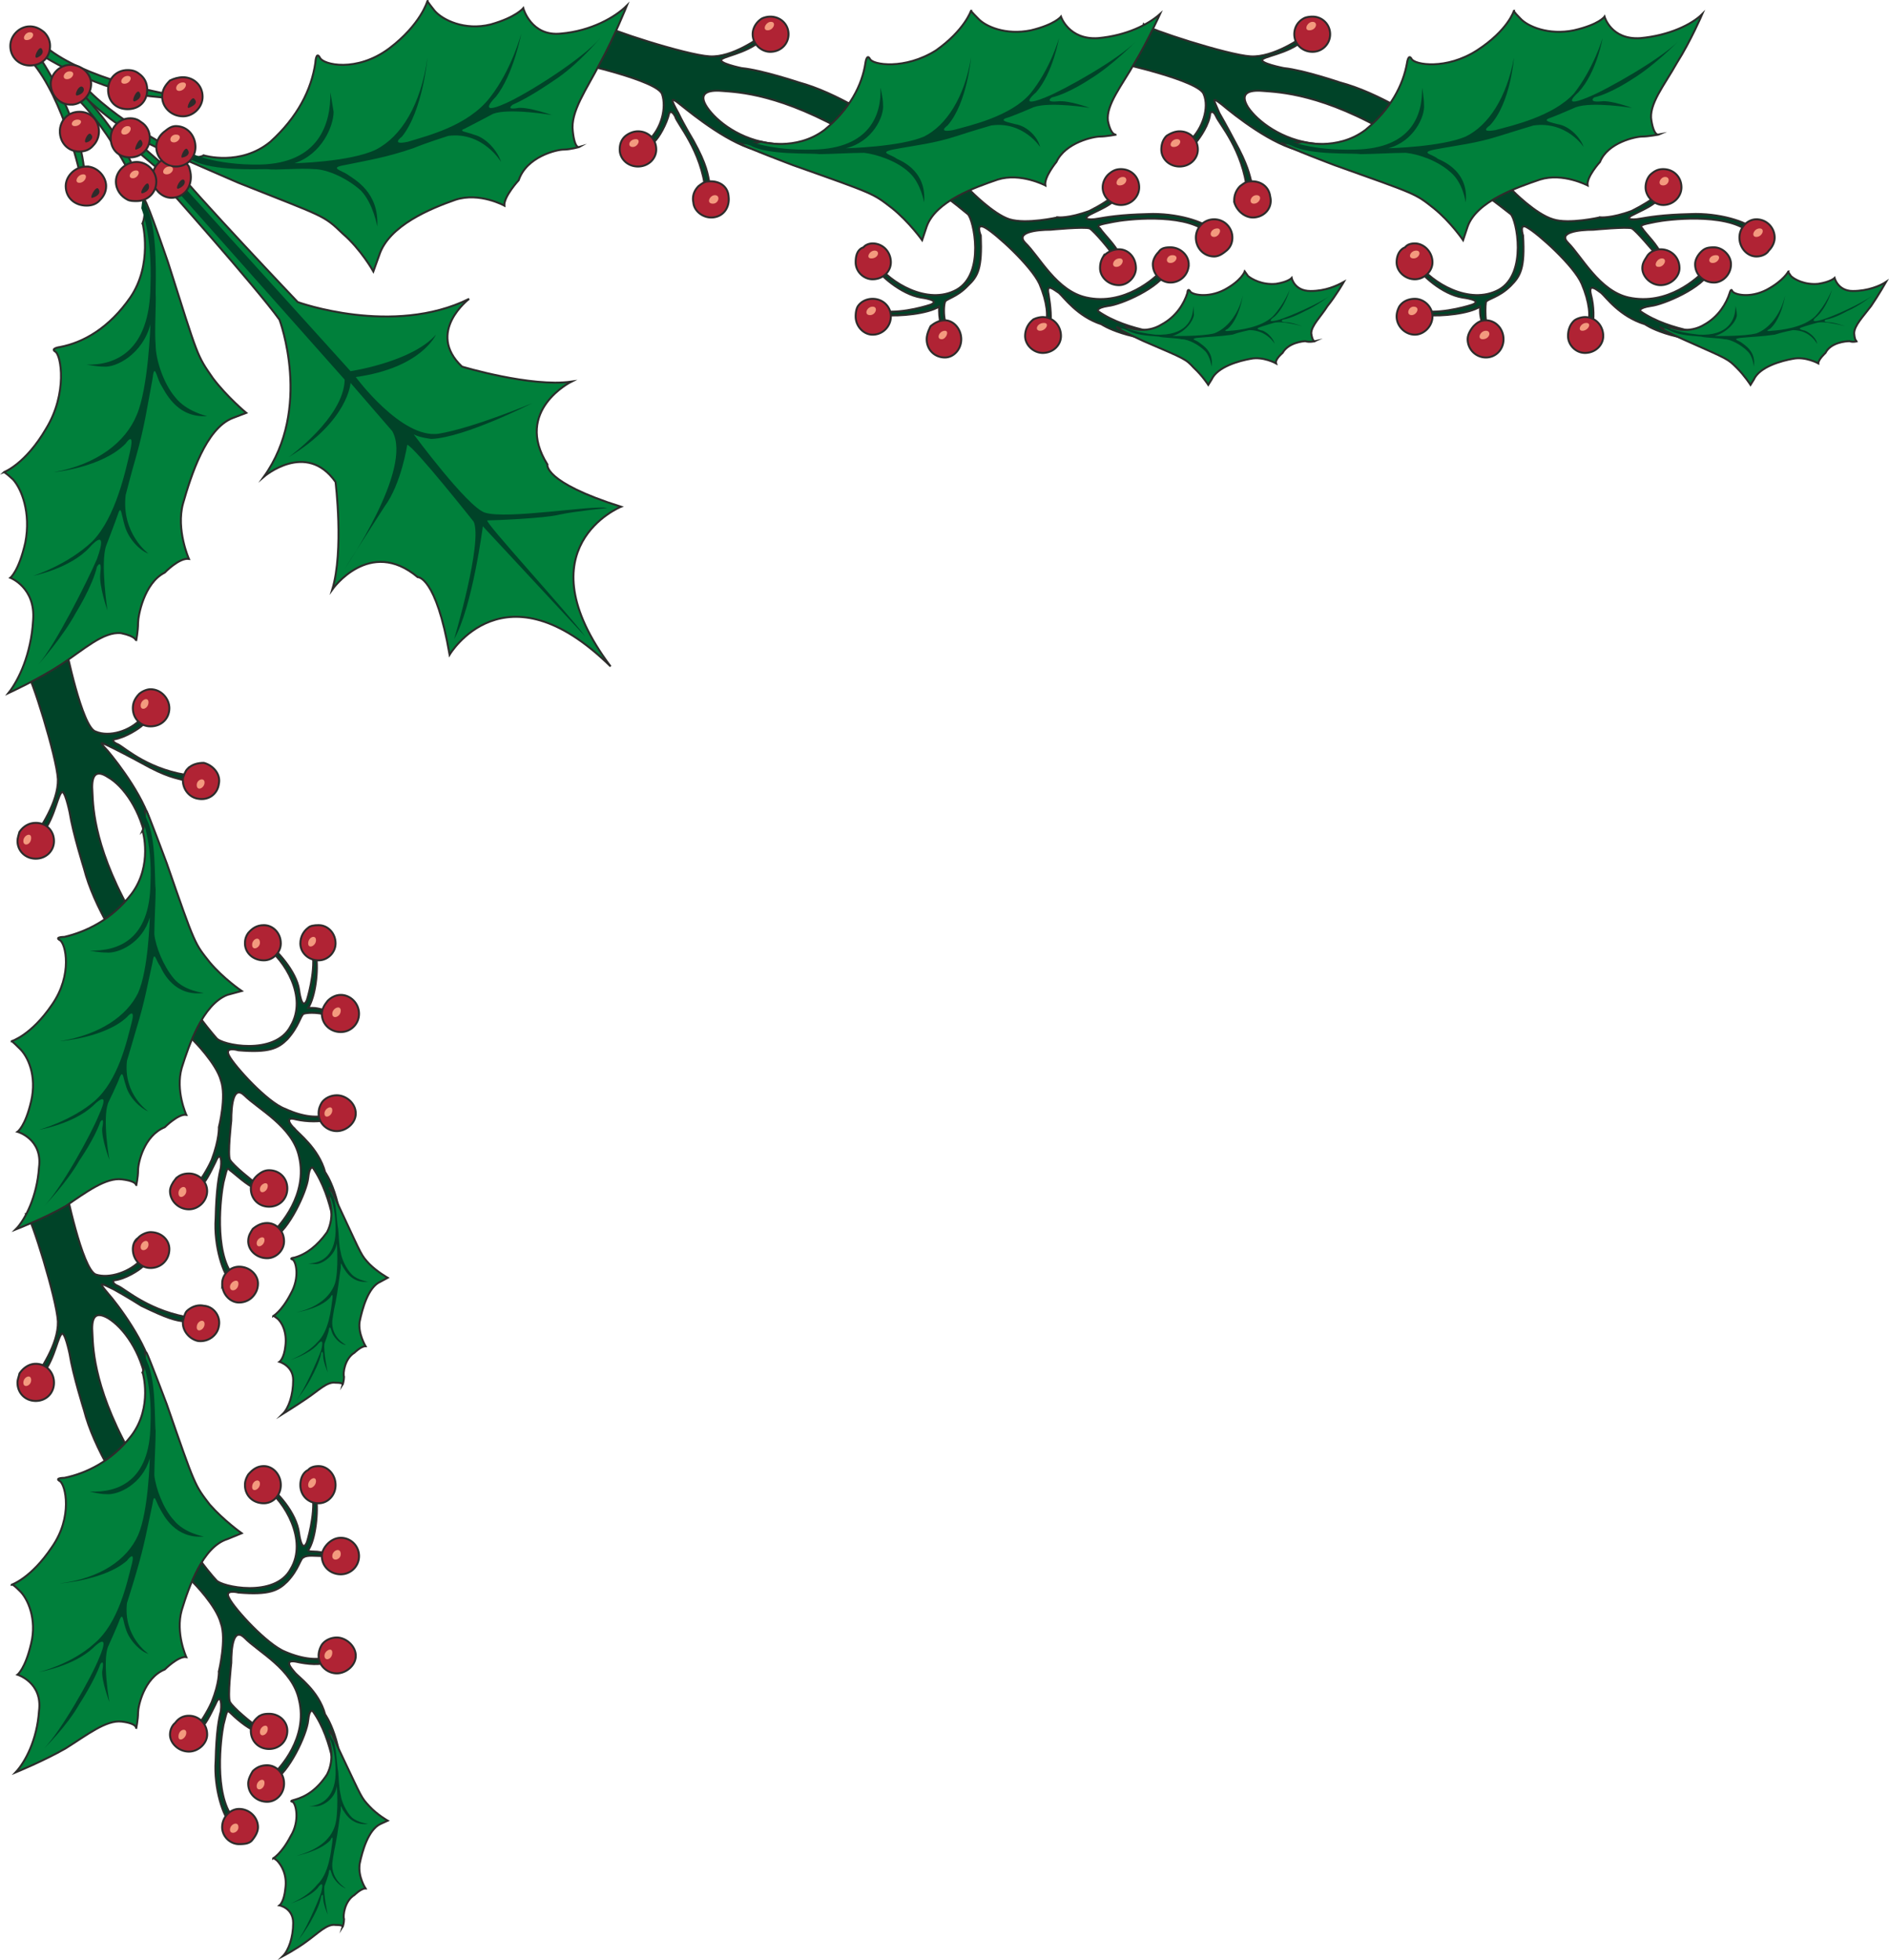 <svg xmlns="http://www.w3.org/2000/svg" width="278.236" height="288.709" viewBox="0 0 208.677 216.532"><path d="M369.998 336.849s-3.456.792-5.184.216c-1.944-.576-4.464-3.168-4.464-3.168s-10.656-9.72-19.08-11.952c0 0-4.032-1.368-6.192-1.584 0 0-2.952-.576-2.304-1.008.648-.432 3.6-.792 5.112-2.736 0 0 .504-.576-.216-.072-.648.504-3.744 2.664-6.264 2.52-2.52-.144-11.376-3.024-11.808-3.528 0 0-.864 3.888-2.736 4.248 0 0 8.856 1.944 9.36 3.456.648 1.512-.144 3.816-1.512 5.112-1.44 1.224.216.504.72.144.36-.432 1.44-1.944 1.512-3.168 0 0 .288-.432.648.36.36.864 2.952 3.672 3.456 8.352 0 0 .648.144.504-.864-.288-1.08-.432-2.088-1.944-4.824 0 0-.864-1.656-1.656-3.024-.576-1.44-1.008-1.944.288-.936 1.368 1.152 5.616 4.536 8.784 5.112 2.88.36 4.896-.432 1.512-.792-3.672-.36-6.408-2.52-7.416-4.032-.936-1.512 0-1.944 1.656-1.8 1.8.144 6.624.288 14.472 4.968 7.92 4.536 12.096 8.064 12.888 8.64.648.576 1.872 6.552-1.296 8.352-3.312 1.8-7.488-.864-8.856-2.808 0 0-.936-1.152-.432 0 .648 1.152 3.024 3.312 5.256 3.672 0 0 2.376.288 1.08.792 0 0-3.024 1.008-5.328.72 0 0-1.512.288.288.432 1.656.144 4.68-.144 5.904-.936v.504c0 .576.216 1.44.432 1.8.144.36.216-.144.216-.792-.072-.576-.072-1.584 0-2.016.144-.36 1.44-.504 2.736-1.8 1.08-1.08 1.584-1.944 1.368-5.544 0 0-.504-1.512.504-.864 1.152.648 5.112 4.176 5.976 6.192.864 2.016 1.008 3.672.648 4.608-.432.72.216.864.504.072.216-.648.216-2.232-.144-3.528-.288-1.296.648-.504 1.152-.144.504.432 2.016 2.592 4.824 3.456 0 0 2.808 2.016 9.144 1.872 0 0 1.008-.36-.144-.504-1.152-.216-6.192-.504-9.504-2.808 0 0-.288-.36 1.152-.576 1.368-.144 5.832-2.016 6.624-3.96 0 0 0-.792-.648 0-.792.864-4.104 3.96-8.424 3.024-3.24-.72-5.184-4.536-6.696-6.048-1.152-1.152 1.152-1.44 2.808-1.44 0 0 3.816-.36 4.248-.144.504.288 2.304 2.448 2.736 2.952.216.504.72.792.432-.144-.216-.864-1.656-2.232-2.016-2.808-.36-.36 0-.432 1.44-.72 1.368-.288 7.632-1.008 10.224 1.008 0 0 1.44.648.648-.144-.648-.864-3.888-1.872-6.984-1.728-3.168.072-4.68.36-5.544.504-1.152.216-1.8 0-.648-.504 1.152-.576 2.16-1.008 2.808-1.8.576-.792.216-.792-.288-.288-.504.432-1.656 1.152-2.808 1.728-2.304.864-3.528.72-3.528.72z" style="fill:#004328;stroke:#2d2c2b;stroke-width:.216;stroke-miterlimit:10.433" transform="translate(-193.25 -312.837)"/><path d="M337.094 328.497s3.816 1.08 6.984-1.296c2.808-2.304 4.176-4.968 4.608-7.416 0 0 .144-1.08.504-.432.36.648 3.816 1.224 7.2-.936 3.456-2.232 4.104-4.392 4.104-4.392s-.144 0 .72.864c.792.864 3.096 1.872 5.904 1.296 2.808-.648 3.384-1.512 3.384-1.512s.72 2.592 3.96 2.376c3.168-.288 5.688-1.512 6.84-2.664 0 0-1.296 3.024-2.808 5.4-1.368 2.448-3.168 4.608-2.808 6.408.288 1.728.792 1.512.792 1.512s-1.152.216-1.8.216c-.72 0-3.816.648-4.68 2.808 0 0-1.512 1.656-1.368 2.592 0 0-2.736-1.44-5.256-.648-2.52.864-6.984 2.376-7.992 5.184l-.504 1.512s-1.368-2.016-3.24-3.528c-2.088-1.656-1.872-1.512-10.944-4.752 0 0-5.328-2.016-5.76-2.376-.504-.216 1.008.144 2.16-.216z" style="fill:#00803b;stroke:#2d2c2b;stroke-width:.216;stroke-linecap:round;stroke-miterlimit:10.433" transform="translate(-193.25 -312.837)"/><path d="m334.718 328.497.864-.144s2.52 1.152 7.416 1.008c6.192-.144 7.416-3.816 7.344-6.84 0 0 .216 1.08.216 1.872.144 1.296-1.152 4.104-3.96 4.824 0 0 5.904-.144 8.568-1.296 2.52-1.224 4.536-4.32 5.328-8.712 0 0-.36 5.04-2.664 7.488 0 0-1.296.864.648.504 1.872-.504 6.336-1.512 8.64-4.032 2.16-2.736 3.168-6.12 3.168-6.12s-.648 3.816-2.664 5.976c0 0-2.16 1.872 1.008.576 2.16-.864 8.064-4.248 10.008-6.192 0 0-2.52 2.592-4.968 4.104 0 0-2.448 1.656-4.32 2.088 0 0-.72.576.792.432 1.08-.144 3.384.72 3.384.72s-4.392-.72-6.192-.072c0 0-2.304 1.008-2.952 1.224-.72.288.144.432.936.648 1.368.216 2.52 1.512 2.88 2.52 0 0-1.872-2.88-5.544-2.376 0 0-2.16.648-3.744 1.152-2.736.864-4.536 1.008-7.2 1.512-1.656.36-.216.504.36 1.008.792.36 3.456 1.512 3.096 4.824 0 0-.288-2.16-1.656-3.312-1.44-1.296-3.528-2.016-4.968-2.16-1.296 0-3.816.144-4.968.144-1.008-.144-5.544.144-7.632-.936z" style="fill:#004328" transform="translate(-193.25 -312.837)"/><path d="M322.118 327.849c.432-.288.936-.504 1.44-.504 1.152 0 2.016.864 2.016 2.016 0 1.008-.864 1.872-2.016 1.872-1.152 0-2.016-.864-2.016-1.872 0-.648.216-1.152.576-1.512zm8.136 5.544c.288-.216.648-.504 1.008-.504 1.152-.144 2.16.504 2.304 1.656.288 1.152-.504 2.16-1.656 2.304-1.008.144-2.016-.648-2.304-1.656a2.175 2.175 0 0 1 .648-1.8zm6.984-18.504c.216-.144.648-.216 1.008-.216 1.08 0 1.944.864 1.944 1.944s-.864 1.944-1.944 1.944c-1.152 0-2.016-.864-2.016-1.944 0-.72.36-1.368 1.008-1.728zm11.232 25.271c.216-.287.576-.431 1.08-.431 1.008 0 1.944.936 1.944 2.088 0 1.008-.936 1.872-1.944 1.872-1.08 0-2.016-.864-2.016-1.872 0-.792.36-1.44.936-1.656zm-.648 6.553c.36-.576 1.008-.864 1.728-.864 1.008 0 1.944.864 1.944 1.944s-.936 2.016-1.944 2.016c-1.08 0-2.016-.936-2.016-2.016 0-.432.144-.792.288-1.08zm8.208 2.16c.36-.36.72-.648 1.368-.648 1.08 0 1.944.936 1.944 2.088 0 1.152-.864 2.016-1.944 2.016a2.012 2.012 0 0 1-2.016-2.016c0-.504.288-1.008.648-1.44zm11.16-.648c.288-.216.792-.36 1.152-.36 1.152 0 2.016.936 2.016 2.088 0 1.008-.864 1.872-2.016 1.872-1.008 0-1.872-.864-1.872-1.872 0-.648.216-1.296.72-1.728zm13.968-7.56c.432-.432.792-.504 1.44-.504.936 0 1.872.864 1.872 1.872 0 1.152-.936 2.016-1.872 2.016-1.152 0-2.088-.864-2.088-2.016 0-.504.288-1.008.648-1.368zm-5.976.504c.288-.504.936-.792 1.512-.792 1.152 0 2.088.864 2.088 2.088 0 .936-.936 1.872-2.088 1.872-1.08 0-2.016-.936-2.016-1.872 0-.576.288-.936.504-1.296zm12.096-4.104c1.152 0 2.016.936 2.016 2.016 0 .576-.288 1.08-.648 1.44-.216.36-.72.648-1.368.648-1.008 0-1.872-.936-1.872-2.088 0-1.08.864-2.016 1.872-2.016zm-11.592-5.04c.432-.36.792-.504 1.296-.504 1.152 0 2.016.864 2.016 2.016 0 1.008-.864 1.944-2.016 1.944-1.008 0-1.944-.936-1.944-1.944 0-.648.288-1.224.648-1.512z" style="fill:#b02334;stroke:#2d2c2b;stroke-width:.216;stroke-miterlimit:10.433" transform="translate(-193.25 -312.837)"/><path d="M377.846 349.017s1.944.792 3.744-.36c1.512-.864 2.376-2.304 2.736-3.456 0 0 .144-.576.288-.216s1.872.864 3.816-.144c1.872-1.008 2.376-2.016 2.376-2.016s-.072 0 .288.504c.36.36 1.512 1.008 3.024.864 1.368-.216 1.8-.648 1.8-.648s.36 1.44 2.016 1.44c1.656 0 3.024-.576 3.672-1.008 0 0-.864 1.512-1.656 2.664-.864 1.152-1.872 2.16-1.872 3.024.072 1.008.36.864.36.864s-.504.144-.864 0c-.432 0-2.088.144-2.664 1.296 0 0-.792.72-.792 1.152 0 0-1.44-.792-2.808-.504-1.224.216-3.672.864-4.32 2.304l-.36.576s-.648-1.008-1.512-1.872c-1.008-1.008-.936-.936-5.472-2.952 0 0-2.808-1.224-2.952-1.512-.216-.144.504.144 1.152 0z" style="fill:#00803b;stroke:#2d2c2b;stroke-width:.216;stroke-linecap:round;stroke-miterlimit:10.433" transform="translate(-193.25 -312.837)"/><path d="M376.622 348.873h.504s1.008.648 3.816.936c3.168.144 4.032-1.584 4.032-3.168 0 0 .144.576.144 1.008 0 .576-.936 1.872-2.448 2.304 0 0 3.168.072 4.608-.288 1.368-.504 2.664-2.016 3.168-4.176 0 0-.36 2.52-1.656 3.672 0 0-.792.36.216.216 1.08-.072 3.456-.36 4.752-1.584 1.224-1.296 1.872-2.952 1.872-2.952s-.504 1.872-1.656 2.952c0 0-1.152.864.576.36 1.224-.36 4.392-1.8 5.544-2.664 0 0-1.44 1.152-2.808 1.728 0 0-1.368.792-2.376.936 0 0-.36.288.36.288.648 0 1.8.432 1.8.432s-2.304-.648-3.168-.36c0 0-1.296.36-1.656.504-.432.144.072.288.432.36.648.288 1.296.936 1.296 1.44 0 0-.72-1.512-2.664-1.512 0 0-1.152.216-2.016.504-1.512.216-2.376.216-3.816.36-.864.144-.288.216.144.504.36.288 1.656 1.008 1.368 2.664 0 0-.072-1.152-.72-1.728-.648-.648-1.8-1.296-2.52-1.296-.648-.144-2.088-.144-2.592-.288-.504-.072-2.304-.072-3.384-.648z" style="fill:#004328" transform="translate(-193.25 -312.837)"/><path d="M338.246 315.249c.648 0 .432.936-.36.936-.648 0-.216-.936.36-.936zm-14.976 12.96c.648 0 .36.864-.36.864-.648 0-.288-.864.36-.864zm8.784 6.191c.72 0 .36.937-.288.937-.648 0-.36-.936.288-.936zm17.64 6.12c.648 0 .36.865-.288.865-.72 0-.36-.864.288-.864zm-.288 6.193c.792 0 .36.936-.216.936-.648 0-.36-.936.216-.936zm7.992 2.664c.648 0 .432.936-.36.936-.648 0-.288-.936.36-.936zm11.088-.864c.648 0 .216.864-.432.864-.576 0-.216-.864.432-.864zm14.328-7.488c.648 0 .288.864-.36.864-.648 0-.432-.864.36-.864zm4.824-2.952c.648 0 .288.936-.36.936-.648 0-.288-.936.36-.936zm-10.44-5.688c.648 0 .432.936-.216.936-.72 0-.36-.936.216-.936zm-.36 9c.648 0 .288.936-.36.936-.648 0-.216-.936.36-.936z" style="fill:#f39a7e" transform="translate(-193.25 -312.837)"/><path d="M310.094 336.849s-3.456.792-5.328.216c-1.8-.576-4.32-3.168-4.32-3.168s-10.728-9.72-18.936-11.952c0 0-4.104-1.368-6.336-1.584 0 0-2.808-.576-2.16-1.008.648-.432 3.384-.792 5.04-2.736 0 0 .576-.576-.216-.072-.792.504-3.672 2.664-6.192 2.52-2.592-.144-11.448-3.024-11.88-3.528 0 0-.864 3.888-2.736 4.248 0 0 8.856 1.944 9.36 3.456.504 1.512-.072 3.816-1.512 5.112-1.368 1.224.216.504.648.144.504-.432 1.368-1.944 1.656-3.168 0 0 .216-.432.648.36.216.864 2.88 3.672 3.384 8.352 0 0 .648.144.432-.864-.216-1.08-.288-2.088-1.8-4.824 0 0-1.008-1.656-1.656-3.024-.792-1.44-1.008-1.944.216-.936 1.44 1.152 5.616 4.536 8.784 5.112 2.808.36 4.824-.432 1.512-.792-3.672-.36-6.336-2.52-7.344-4.032s0-1.944 1.656-1.8c1.8.144 6.48.288 14.472 4.968 7.848 4.536 11.952 8.064 12.672 8.64.648.576 1.944 6.552-1.224 8.352-3.24 1.8-7.416-.864-8.784-2.808 0 0-1.008-1.152-.432 0 .576 1.152 3.096 3.312 5.256 3.672 0 0 2.304.288 1.08.792 0 0-2.952 1.008-5.256.72 0 0-1.512.288.144.432 1.728.144 4.752-.144 6.048-.936v.504c0 .576.144 1.44.288 1.8.072.36.36-.144.36-.792-.144-.576-.144-1.584 0-2.016.072-.36 1.296-.504 2.52-1.8 1.152-1.08 1.584-1.944 1.44-5.544 0 0-.648-1.512.504-.864 1.152.648 5.04 4.176 5.976 6.192.864 2.016 1.008 3.672.648 4.608-.432.72.216.864.504.072.216-.648.072-2.232-.144-3.528-.288-1.296.576-.504 1.152-.144.504.432 2.016 2.592 4.68 3.456 0 0 2.952 2.016 9.288 1.872 0 0 .936-.36-.144-.504-1.152-.216-6.192-.504-9.504-2.808 0 0-.288-.36 1.08-.576 1.44-.144 5.76-2.016 6.624-3.96 0 0 0-.792-.648 0-.72.864-4.176 3.96-8.352 3.024-3.312-.72-5.184-4.536-6.768-6.048-1.08-1.152 1.224-1.44 2.808-1.44 0 0 3.744-.36 4.32-.144.504.288 2.304 2.448 2.592 2.952.36.504.864.792.648-.144-.288-.864-1.728-2.232-2.088-2.808-.504-.36 0-.432 1.44-.72 1.368-.288 7.56-1.008 10.224 1.008 0 0 1.296.648.648-.144-.72-.864-3.888-1.872-7.056-1.728-3.096.072-4.608.36-5.472.504-1.152.216-1.8 0-.792-.504 1.152-.576 2.232-1.008 2.88-1.8.648-.792.216-.792-.36-.288-.36.432-1.512 1.152-2.664 1.728-2.304.864-3.528.72-3.528.72z" style="fill:#004328;stroke:#2d2c2b;stroke-width:.216;stroke-miterlimit:10.433" transform="translate(-193.25 -312.837)"/><path d="M277.334 328.497s3.816 1.08 6.984-1.296c2.808-2.304 4.176-4.968 4.536-7.416 0 0 .144-1.08.504-.432.288.648 3.816 1.224 7.272-.936 3.168-2.232 3.888-4.392 3.888-4.392s-.072 0 .792.864c.792.864 3.024 1.872 5.832 1.296 2.664-.648 3.312-1.512 3.312-1.512s.864 2.592 4.104 2.376c3.168-.288 5.544-1.512 6.84-2.664 0 0-1.368 3.024-2.808 5.4-1.368 2.448-3.168 4.608-2.952 6.408.36 1.728.936 1.512.936 1.512s-1.152.216-1.8.216c-.72 0-3.816.648-4.824 2.808 0 0-1.368 1.656-1.224 2.592 0 0-2.736-1.44-5.256-.648-2.52.864-6.84 2.376-7.848 5.184l-.504 1.512s-1.44-2.016-3.312-3.528c-2.16-1.656-1.8-1.512-10.944-4.752 0 0-5.328-2.016-5.832-2.376-.36-.216 1.152.144 2.304-.216z" style="fill:#00803b;stroke:#2d2c2b;stroke-width:.216;stroke-linecap:round;stroke-miterlimit:10.433" transform="translate(-193.25 -312.837)"/><path d="m274.814 328.497 1.008-.144s2.52 1.152 7.344 1.008c6.12-.144 7.488-3.816 7.344-6.84 0 0 .288 1.08.288 1.872.144 1.296-1.152 4.104-4.104 4.824 0 0 5.976-.144 8.64-1.296 2.448-1.224 4.464-4.32 5.184-8.712 0 0-.432 5.04-2.592 7.488 0 0-1.224.864.648.504 1.872-.504 6.336-1.512 8.496-4.032 2.232-2.736 3.168-6.12 3.168-6.12s-.648 3.816-2.52 5.976c0 0-2.232 1.872 1.008.576 2.16-.864 8.136-4.248 10.008-6.192 0 0-2.52 2.592-4.968 4.104 0 0-2.448 1.656-4.32 2.088 0 0-.864.576.648.432 1.224-.144 3.528.72 3.528.72s-4.392-.72-6.192-.072c0 0-2.304 1.008-3.096 1.224-.648.288.288.432 1.08.648 1.368.216 2.52 1.512 2.736 2.52 0 0-1.872-2.88-5.4-2.376 0 0-2.232.648-3.744 1.152-2.664.864-4.464 1.008-7.128 1.512-1.584.36-.216.504.432 1.008.792.36 3.312 1.512 3.024 4.824 0 0-.36-2.16-1.656-3.312-1.368-1.296-3.672-2.016-4.968-2.16-1.368 0-3.888.144-4.968.144-.936-.144-5.544.144-7.56-.936z" style="fill:#004328" transform="translate(-193.25 -312.837)"/><path d="M262.358 327.849c.36-.288.864-.504 1.368-.504 1.152 0 2.016.864 2.016 2.016 0 1.008-.864 1.872-2.016 1.872-1.152 0-2.016-.864-2.016-1.872 0-.648.216-1.152.648-1.512zm8.064 5.544c.288-.216.648-.504 1.008-.504 1.224-.144 2.232.504 2.304 1.656.144 1.152-.504 2.16-1.656 2.304-1.08.144-2.16-.648-2.232-1.656-.144-.648.072-1.296.576-1.8zm6.984-18.504c.288-.144.648-.216.936-.216 1.152 0 2.016.864 2.016 1.944s-.864 1.944-2.016 1.944c-1.008 0-1.944-.864-1.944-1.944 0-.72.432-1.368 1.008-1.728zm11.232 25.271c.216-.287.648-.431 1.008-.431 1.152 0 2.016.936 2.016 2.088 0 1.008-.864 1.872-2.016 1.872-1.008 0-1.872-.864-1.872-1.872 0-.792.216-1.44.864-1.656zm-.648 6.553c.36-.576 1.008-.864 1.656-.864 1.152 0 2.016.864 2.016 1.944s-.864 2.016-2.016 2.016c-1.008 0-1.872-.936-1.872-2.016 0-.432.072-.792.216-1.08zm8.064 2.16c.432-.36.936-.648 1.584-.648.936 0 1.8.936 1.8 2.088 0 1.152-.864 2.016-1.8 2.016-1.152 0-2.016-.864-2.016-2.016 0-.504.216-1.008.432-1.44zm11.232-.648c.216-.216.792-.36 1.152-.36 1.152 0 2.016.936 2.016 2.088 0 1.008-.864 1.872-2.016 1.872-1.008 0-1.944-.864-1.944-1.872a2.3 2.3 0 0 1 .792-1.728zm13.968-7.56c.288-.432.72-.504 1.296-.504 1.08 0 2.016.864 2.016 1.872a2.012 2.012 0 0 1-2.016 2.016c-1.008 0-1.944-.864-1.944-2.016 0-.504.288-1.008.648-1.368zm-6.12.504a2.3 2.3 0 0 1 1.728-.792c1.008 0 1.872.864 1.872 2.088 0 .936-.864 1.872-1.872 1.872-1.224 0-2.088-.936-2.088-1.872 0-.576.144-.936.36-1.296zm12.24-4.104c1.152 0 2.016.936 2.016 2.016 0 .576-.216 1.08-.648 1.44-.432.36-.864.648-1.368.648-1.152 0-2.016-.936-2.016-2.088 0-1.08.864-2.016 2.016-2.016zm-11.592-5.04c.432-.36.792-.504 1.296-.504 1.152 0 2.016.864 2.016 2.016 0 1.008-.864 1.944-2.016 1.944-1.152 0-2.016-.936-2.016-1.944 0-.648.36-1.224.72-1.512z" style="fill:#b02334;stroke:#2d2c2b;stroke-width:.216;stroke-miterlimit:10.433" transform="translate(-193.25 -312.837)"/><path d="M317.87 349.017s1.944.792 3.744-.36c1.584-.864 2.448-2.304 2.808-3.456 0 0 0-.576.288-.216.072.36 1.872.864 3.816-.144 1.872-1.008 2.232-2.016 2.232-2.016l.36.504c.432.36 1.584 1.008 3.096.864 1.368-.216 1.728-.648 1.728-.648s.288 1.44 2.088 1.44c1.656 0 2.88-.576 3.672-1.008 0 0-.864 1.512-1.8 2.664-.72 1.152-1.8 2.16-1.8 3.024.144 1.008.432.864.432.864s-.648.144-1.08 0c-.216 0-1.872.144-2.52 1.296 0 0-.864.72-.72 1.152 0 0-1.44-.792-2.808-.504-1.224.216-3.672.864-4.32 2.304l-.36.576s-.648-1.008-1.584-1.872c-.936-1.008-.864-.936-5.544-2.952 0 0-2.664-1.224-2.952-1.512-.072-.144.648.144 1.224 0z" style="fill:#00803b;stroke:#2d2c2b;stroke-width:.216;stroke-linecap:round;stroke-miterlimit:10.433" transform="translate(-193.25 -312.837)"/><path d="M316.646 348.873h.576s1.008.648 3.672.936c3.312.144 4.176-1.584 4.176-3.168 0 0 .072.576.072 1.008-.072.576-.864 1.872-2.376 2.304 0 0 3.168.072 4.608-.288 1.368-.504 2.664-2.016 3.168-4.176 0 0-.36 2.52-1.656 3.672 0 0-.792.36.288.216 1.008-.072 3.384-.36 4.68-1.584 1.224-1.296 1.872-2.952 1.872-2.952s-.504 1.872-1.656 2.952c0 0-1.296.864.504.36 1.152-.36 4.464-1.8 5.616-2.664 0 0-1.512 1.152-2.808 1.728 0 0-1.44.792-2.448.936 0 0-.36.288.432.288.576 0 1.728.432 1.728.432s-2.232-.648-3.168-.36c0 0-1.224.36-1.584.504-.432.144.072.288.432.36.648.288 1.152.936 1.296 1.44 0 0-.864-1.512-2.808-1.512 0 0-1.08.216-1.872.504-1.512.216-2.448.216-3.96.36-.72.144-.072.216.288.504.36.288 1.656 1.008 1.368 2.664 0 0-.144-1.152-.72-1.728-.648-.648-1.8-1.296-2.592-1.296-.576-.144-2.016-.144-2.52-.288-.504-.072-2.304-.072-3.384-.648z" style="fill:#004328" transform="translate(-193.25 -312.837)"/><path d="M278.414 315.249c.648 0 .288.936-.36.936-.648 0-.216-.936.36-.936zm-14.904 12.96c.576 0 .216.864-.36.864-.648 0-.432-.864.36-.864zm8.712 6.191c.648 0 .432.937-.216.937-.792 0-.36-.936.216-.936zm17.64 6.12c.648 0 .432.865-.36.865-.648 0-.216-.864.36-.864zm-.216 6.193c.648 0 .36.936-.288.936-.72 0-.36-.936.288-.936zm7.992 2.664c.504 0 .144.936-.36.936-.648 0-.288-.936.36-.936zm10.944-.864c.648 0 .216.864-.432.864s-.36-.864.432-.864zm14.184-7.488c.792 0 .432.864-.216.864s-.432-.864.216-.864zm4.968-2.952c.576 0 .216.936-.36.936-.648 0-.432-.936.36-.936zm-10.44-5.688c.648 0 .432.936-.36.936-.648 0-.288-.936.36-.936zm-.36 9c.648 0 .288.936-.36.936-.648 0-.36-.936.36-.936z" style="fill:#f39a7e" transform="translate(-193.25 -312.837)"/><path d="M217.43 497.48s.864-3.6.216-5.327c-.504-1.944-3.024-4.464-3.024-4.464s-9.936-10.656-12.096-19.08c0 0-1.224-3.888-1.584-6.192 0 0-.576-2.808-.936-2.16-.504.648-.864 3.456-2.664 5.04 0 0-.648.36-.216-.216.432-.792 2.592-3.672 2.52-6.264-.144-2.52-2.952-11.52-3.456-11.88 0 0 3.816-.792 4.32-2.808 0 0 1.8 8.856 3.312 9.504 1.512.504 3.816-.288 5.04-1.656 1.296-1.368.648.432.144.792-.36.36-1.872 1.368-3.168 1.512 0 0-.36.288.504.648.792.36 3.528 2.88 8.28 3.528 0 0 .144.504-.936.36-1.008-.072-2.016-.36-4.824-1.728 0 0-1.584-1.008-3.024-1.8-1.368-.648-1.872-1.008-.72.36 1.152 1.296 4.392 5.616 4.968 8.784.432 2.808-.288 4.824-.648 1.368-.576-3.672-2.592-6.336-4.248-7.344-1.512-.864-1.872 0-1.728 1.8.072 1.656.216 6.48 4.896 14.328 4.608 7.848 8.136 12.168 8.784 12.816.504.72 6.48 2.016 8.208-1.224 1.944-3.168-.72-7.56-2.736-8.928 0 0-1.008-.864.144-.36 1.008.648 3.24 3.024 3.528 5.328 0 0 .288 2.304.864 1.008 0 0 .936-2.952.648-5.184 0 0 .288-1.584.36.072.288 1.728-.072 4.896-.864 5.976 0 0 0 .144.504.144.648 0 1.368.144 1.8.288.36.072-.144.36-.792.216-.648 0-1.656-.144-2.016.144-.36.072-.504 1.296-1.8 2.664-1.008 1.008-2.016 1.512-5.4 1.224 0 0-1.656-.432-1.008.648.576 1.152 4.176 5.112 6.192 5.904 2.016.864 3.672.936 4.608.576.72-.216.864.288.072.504-.648.432-2.304.288-3.528 0-1.296-.216-.576.648-.144 1.152.36.504 2.664 2.016 3.384 4.68 0 0 2.088 2.808 1.944 9.144 0 0-.216 1.008-.504-.072-.144-1.152-.504-6.264-2.808-9.432 0 0-.36-.36-.504 1.008-.144 1.584-2.16 5.832-3.888 6.696 0 0-.936 0 0-.72.72-.648 3.888-4.032 2.88-8.208-.72-3.456-4.536-5.328-6.048-6.912-1.224-1.152-1.44 1.152-1.44 2.808 0 0-.432 3.816-.144 4.32.36.648 2.448 2.376 2.952 2.664.576.288.792.936-.144.504-.864-.216-2.304-1.512-2.808-2.016-.36-.36-.36 0-.72 1.368-.288 1.44-1.08 7.632 1.08 10.296 0 0 .648 1.44-.216.648-.864-.648-1.944-3.96-1.728-6.984.072-3.168.36-4.68.576-5.472.144-1.224-.144-1.872-.576-.792-.576 1.152-1.08 2.304-1.872 2.952-.576.648-.576.144-.216-.36s1.152-1.656 1.656-2.808c.864-2.16.792-3.384.792-3.384z" style="fill:#004328;stroke:#2d2c2b;stroke-width:.216;stroke-miterlimit:10.433" transform="translate(-193.25 -312.837)"/><path d="M209.006 464.433s1.152 3.816-1.224 6.984c-2.16 2.808-4.968 4.176-7.416 4.68 0 0-1.152 0-.504.36.648.432 1.44 3.96-.864 7.272-2.304 3.456-4.464 4.176-4.464 4.176s0-.216.864.648c.936.864 1.944 3.168 1.296 5.832-.648 2.808-1.512 3.456-1.512 3.456s2.808.864 2.376 4.032c-.216 3.168-1.512 5.616-2.592 6.768 0 0 3.168-1.296 5.544-2.664 2.304-1.44 4.464-3.168 6.192-2.952 1.8.216 1.584.792 1.584.792s.216-1.008.216-1.8c0-.648.648-3.816 2.952-4.752 0 0 1.512-1.512 2.376-1.368 0 0-1.224-2.664-.504-5.184.792-2.592 2.304-6.984 5.04-7.848l1.584-.648s-2.016-1.44-3.528-3.168c-1.656-2.16-1.584-1.944-4.752-11.088 0 0-2.016-5.328-2.232-5.688-.432-.36.072 1.008-.432 2.16z" style="fill:#00803b;stroke:#2d2c2b;stroke-width:.216;stroke-linecap:round;stroke-miterlimit:10.433" transform="translate(-193.25 -312.837)"/><path d="m209.006 461.985-.144.936s1.224 2.52 1.008 7.344c-.072 6.192-3.6 7.488-6.696 7.344 0 0 1.008.288 1.8.288 1.368.144 4.032-1.152 4.824-3.96 0 0-.144 5.904-1.296 8.496-1.224 2.736-4.176 4.752-8.64 5.328 0 0 4.968-.36 7.416-2.52 0 0 1.008-1.368.504.504-.504 1.944-1.44 6.408-4.104 8.64-2.52 2.304-6.12 3.168-6.12 3.168s3.816-.648 5.976-2.664c0 0 2.088-2.16.648 1.152-.864 2.16-4.176 7.992-6.048 9.936 0 0 2.52-2.448 3.888-4.896 0 0 1.656-2.52 2.304-4.392 0 0 .504-.792.216.792-.072 1.08.792 3.384.792 3.384s-.792-4.464-.144-6.12c0 0 1.08-2.376 1.296-3.024.36-.792.36.216.648 1.008.36 1.296 1.656 2.592 2.52 2.808 0 0-2.808-1.872-2.376-5.616 0 0 .648-2.016 1.08-3.528.864-2.952 1.152-4.68 1.728-7.344.216-1.512.36-.288.864.504.36.648 1.656 3.312 4.824 3.024 0 0-2.16-.36-3.312-1.8-1.152-1.224-2.016-3.528-2.16-4.968 0-1.224.144-3.744.144-4.896-.144-1.008.072-5.472-.936-7.632z" style="fill:#004328" transform="translate(-193.25 -312.837)"/><path d="M208.502 449.6c-.36.217-.576.72-.576 1.225 0 1.152.864 2.088 1.944 2.088 1.224 0 2.088-.936 2.088-2.088 0-1.008-.864-1.872-2.088-1.872-.432 0-1.08.288-1.368.648zm5.472 7.993c-.288.216-.36.648-.504 1.152-.144 1.008.648 2.016 1.656 2.232 1.152.144 2.16-.648 2.304-1.656.216-1.08-.576-2.16-1.656-2.232-.648-.144-1.296.072-1.8.504zm-18.576 6.984c-.072.36-.216.648-.216 1.008 0 1.152.864 2.016 2.016 2.016 1.152 0 2.016-.864 2.016-2.016 0-1.152-.864-2.088-2.016-2.088-.72 0-1.368.432-1.8 1.08zm25.272 11.16c-.216.36-.36.72-.36 1.152 0 1.152.864 2.016 2.088 2.016 1.008 0 1.872-.864 1.872-2.016 0-1.152-.864-2.088-1.872-2.088-.792 0-1.296.432-1.728.936zm6.624-.504c-.504.216-.864.864-.864 1.656 0 1.152.864 2.016 2.016 2.016 1.008 0 1.872-.864 1.872-2.016 0-1.152-.864-2.088-1.872-2.088-.504 0-.936.144-1.152.432zm2.16 8.136c-.36.36-.648.864-.648 1.368 0 1.152.936 2.016 2.088 2.016 1.08 0 2.016-.864 2.016-2.016a2.012 2.012 0 0 0-2.016-2.016c-.576 0-1.08.288-1.44.648zm-.648 11.16c-.216.36-.36.792-.36 1.224 0 1.08.936 1.944 2.016 1.944 1.008 0 2.088-.864 2.088-1.944s-1.08-2.016-2.088-2.016c-.648 0-1.296.288-1.656.792zm-7.632 13.968c-.216.36-.504.864-.504 1.368 0 1.152.936 2.016 2.088 2.016 1.008 0 1.872-.864 1.872-2.016 0-1.152-.864-2.016-1.872-2.016-.648 0-1.152.216-1.584.648zm.576-5.977c-.432.36-.792.865-.792 1.513 0 1.152.864 2.016 2.016 2.016 1.152 0 2.016-.864 2.016-2.016 0-1.008-.864-1.872-2.016-1.872-.504 0-.864.072-1.224.36zm-3.96 12.169c0 1.008.864 1.872 1.872 1.872.648 0 1.152-.072 1.44-.432.36-.432.648-.936.648-1.44 0-1.08-.936-2.016-2.088-2.016-1.008 0-1.872.936-1.872 2.016zm-5.184-11.52c-.288.216-.576.72-.576 1.296 0 .936.936 1.872 2.088 1.872 1.08 0 2.016-.936 2.016-1.872 0-1.224-.936-2.088-2.016-2.088-.648 0-1.152.288-1.512.792z" style="fill:#b02334;stroke:#2d2c2b;stroke-width:.216;stroke-miterlimit:10.433" transform="translate(-193.25 -312.837)"/><path d="M229.598 505.185s.72 1.872-.216 3.672c-1.08 1.656-2.304 2.448-3.6 2.808 0 0-.648.144-.216.216.36.144.864 2.088-.216 3.816-1.008 1.944-1.944 2.448-1.944 2.448s0-.144.432.216c.504.504 1.152 1.584.936 3.096-.144 1.512-.648 1.872-.648 1.872s1.512.288 1.512 1.944c0 1.584-.504 3.024-1.152 3.672 0 0 1.512-.792 2.664-1.656 1.296-.936 2.232-1.944 3.168-1.8.936 0 .792.216.792.216s.144-.432.144-.864c-.144-.36.072-2.016 1.152-2.664 0 0 .72-.72 1.224-.72 0 0-.864-1.296-.648-2.736.288-1.368.936-3.744 2.304-4.392l.792-.36s-1.152-.648-2.016-1.584c-.936-1.008-.792-.864-2.952-5.4 0 0-1.296-2.736-1.368-2.952-.288-.216.072.504-.144 1.152z" style="fill:#00803b;stroke:#2d2c2b;stroke-width:.216;stroke-linecap:round;stroke-miterlimit:10.433" transform="translate(-193.25 -312.837)"/><path d="M229.454 504.033v.432s.792 1.08.864 3.744c.144 3.168-1.512 4.104-3.024 4.176h.864c.648 0 2.088-.72 2.304-2.232 0 0 .216 3.024-.216 4.392-.504 1.584-1.944 2.664-4.248 3.312 0 0 2.592-.504 3.744-1.728 0 0 .36-.792.216.216s-.36 3.456-1.656 4.68c-1.152 1.44-2.952 2.088-2.952 2.088s1.944-.576 2.952-1.656c0 0 .864-1.296.432.432-.432 1.224-1.8 4.392-2.736 5.544 0 0 1.152-1.44 1.8-2.736 0 0 .792-1.368.936-2.376 0 0 .216-.504.216.216 0 .648.504 1.8.504 1.8s-.504-2.232-.36-3.168c0 0 .504-1.224.504-1.656.144-.36.216.144.36.504.288.648 1.008 1.296 1.512 1.44 0 0-1.656-.936-1.512-2.808 0 0 .144-1.152.36-2.088.288-1.44.36-2.376.576-3.744 0-.936.072-.144.36.144.216.36 1.008 1.584 2.664 1.368 0 0-1.152-.144-1.8-.72-.648-.648-1.152-1.8-1.224-2.448-.216-.792-.216-2.016-.288-2.664-.144-.504-.144-2.304-.504-3.312z" style="fill:#004328" transform="translate(-193.25 -312.837)"/><path d="M195.83 465.585c0 .648.864.36.864-.288 0-.72-.864-.36-.864.288zm12.96-14.976c0 .576.864.36.864-.288 0-.72-.864-.36-.864.288zm6.192 8.856c0 .648.864.288.864-.36 0-.648-.864-.36-.864.36zm6.12 17.64c0 .648.864.288.864-.36 0-.648-.864-.36-.864.36zm6.192-.216c0 .648.864.216.864-.432s-.864-.216-.864.432zm2.664 7.848c0 .648.936.432.936-.216 0-.792-.936-.432-.936.216zm-.864 11.016c0 .648.864.432.864-.36 0-.648-.864-.216-.864.36zm-7.488 14.4c0 .648.864.36.864-.36 0-.648-.864-.288-.864.36zm-2.952 4.824c0 .576.936.36.936-.288 0-.72-.936-.36-.936.288zm-5.688-10.297c0 .649.864.217.864-.431 0-.576-.864-.36-.864.432zm9-.503c0 .648.864.36.864-.36 0-.648-.864-.288-.864.36z" style="fill:#f39a7e" transform="translate(-193.25 -312.837)"/><path d="M217.43 437.36s.864-3.383.216-5.183c-.504-1.872-3.024-4.392-3.024-4.392s-9.936-10.584-12.096-19.008c0 0-1.224-3.888-1.584-6.192 0 0-.576-2.808-.936-2.16-.504.648-.864 3.456-2.664 5.112 0 0-.648.36-.216-.432.432-.576 2.592-3.672 2.52-6.192-.144-2.52-2.952-11.448-3.456-11.808 0 0 3.816-.864 4.32-2.808 0 0 1.8 8.928 3.312 9.36 1.512.648 3.816-.072 5.04-1.44 1.296-1.44.648.216.144.72-.36.36-1.872 1.368-3.168 1.584 0 0-.36.216.504.576.792.432 3.528 2.952 8.28 3.456 0 0 .144.648-.936.504-1.008-.288-2.016-.36-4.824-1.944 0 0-1.584-.864-3.024-1.584-1.368-.648-1.872-1.008-.72.216 1.152 1.368 4.392 5.544 4.968 8.784.432 2.88-.288 4.896-.648 1.512-.576-3.672-2.592-6.408-4.248-7.344-1.512-1.008-1.872 0-1.728 1.728.072 1.656.216 6.48 4.896 14.328 4.608 7.776 8.136 12.024 8.784 12.744.504.792 6.48 2.016 8.208-1.296 1.944-3.24-.72-7.344-2.736-8.784 0 0-1.008-.864.144-.36 1.008.648 3.24 3.096 3.528 5.112 0 0 .288 2.448.864 1.152 0 0 .936-2.952.648-5.112 0 0 .288-1.656.36.144.288 1.656-.072 4.608-.864 5.832h.504c.648 0 1.368.288 1.8.432.36.072-.144.216-.792.216-.648-.144-1.656-.144-2.016 0-.36.216-.504 1.368-1.8 2.808-1.008 1.008-2.016 1.512-5.4 1.224 0 0-1.656-.504-1.008.648.576 1.08 4.176 5.112 6.192 5.832 2.016.936 3.672 1.008 4.608.648.72-.36.864.288.072.504-.648.288-2.304.288-3.528 0-1.296-.36-.576.648-.144 1.008.36.504 2.664 2.16 3.384 4.824 0 0 2.088 2.808 1.944 9.144 0 0-.216 1.008-.504-.072-.144-1.224-.504-6.264-2.808-9.576 0 0-.36-.216-.504 1.152-.144 1.44-2.16 5.832-3.888 6.624 0 0-.936 0 0-.648.72-.72 3.888-4.104 2.88-8.352-.72-3.312-4.536-5.256-6.048-6.768-1.224-1.152-1.44 1.152-1.44 2.808 0 0-.432 3.816-.144 4.32.36.648 2.448 2.304 2.952 2.664.576.216.792.792-.144.504-.864-.288-2.304-1.656-2.808-2.016-.36-.432-.36 0-.72 1.368-.288 1.368-1.08 7.632 1.08 10.296 0 0 .648 1.44-.216.648-.864-.648-1.944-3.96-1.728-6.984.072-3.24.36-4.752.576-5.616.144-1.152-.144-1.728-.576-.648-.576 1.152-1.08 2.304-1.872 2.952-.576.648-.576.072-.216-.36.36-.504 1.152-1.656 1.656-2.808.864-2.304.792-3.6.792-3.6z" style="fill:#004328;stroke:#2d2c2b;stroke-width:.216;stroke-miterlimit:10.433" transform="translate(-193.25 -312.837)"/><path d="M209.006 404.6s1.152 3.817-1.224 6.985c-2.16 2.808-4.968 4.176-7.416 4.752 0 0-1.152 0-.504.36.648.36 1.44 3.816-.864 7.128-2.304 3.384-4.464 4.032-4.464 4.032s0-.072.864.792c.936.864 1.944 3.024 1.296 5.832-.648 2.808-1.512 3.384-1.512 3.384s2.808.792 2.376 3.96c-.216 3.168-1.512 5.76-2.592 6.84 0 0 3.168-1.224 5.544-2.592 2.304-1.584 4.464-3.168 6.192-2.952 1.8.216 1.584.72 1.584.72s.216-.936.216-1.728c0-.792.648-3.816 2.952-4.752 0 0 1.512-1.512 2.376-1.368 0 0-1.224-2.664-.504-5.184.792-2.52 2.304-6.984 5.04-8.064l1.584-.432s-2.016-1.368-3.528-3.168c-1.656-2.088-1.584-1.8-4.752-10.944 0 0-2.016-5.4-2.232-5.76-.432-.504.072 1.008-.432 2.16z" style="fill:#00803b;stroke:#2d2c2b;stroke-width:.216;stroke-linecap:round;stroke-miterlimit:10.433" transform="translate(-193.25 -312.837)"/><path d="m209.006 402.225-.144.864s1.224 2.52 1.008 7.344c-.072 6.264-3.6 7.488-6.696 7.416 0 0 1.008.216 1.8.216 1.368.144 4.032-1.08 4.824-3.888 0 0-.144 5.832-1.296 8.352-1.224 2.52-4.176 4.608-8.64 5.328 0 0 4.968-.36 7.416-2.664 0 0 1.008-1.224.504.648-.504 1.944-1.44 6.336-4.104 8.64-2.52 2.16-6.12 3.168-6.12 3.168s3.816-.648 5.976-2.664c0 0 2.088-2.16.648 1.008-.864 2.16-4.176 8.136-6.048 10.08 0 0 2.52-2.592 3.888-5.04 0 0 1.656-2.376 2.304-4.248 0 0 .504-.792.216.72-.072 1.152.792 3.456.792 3.456s-.792-4.464-.144-6.264c0 0 1.08-2.232 1.296-2.88.36-.792.36.072.648.864.36 1.44 1.656 2.592 2.52 2.952 0 0-2.808-1.872-2.376-5.616 0 0 .648-2.16 1.08-3.672.864-2.808 1.152-4.536 1.728-7.128.216-1.512.36-.288.864.36.36.792 1.656 3.384 4.824 2.952 0 0-2.16-.216-3.312-1.584-1.152-1.368-2.016-3.528-2.16-4.896 0-1.296.144-3.816.144-4.968-.144-1.008.072-5.544-.936-7.632z" style="fill:#004328" transform="translate(-193.25 -312.837)"/><path d="M208.502 389.625c-.36.432-.576.864-.576 1.44 0 1.152.864 2.016 1.944 2.016 1.224 0 2.088-.864 2.088-2.016 0-1.008-.864-2.088-2.088-2.088-.432 0-1.08.288-1.368.648zm5.472 8.135c-.288.289-.36.649-.504 1.009-.144 1.152.648 2.16 1.656 2.304 1.152.216 2.16-.504 2.304-1.656.216-1.008-.576-2.016-1.656-2.304-.648 0-1.296.144-1.8.648zm-18.576 6.985c-.072.288-.216.648-.216 1.008 0 1.08.864 1.944 2.016 1.944 1.152 0 2.016-.864 2.016-1.944 0-1.152-.864-2.016-2.016-2.016-.72 0-1.368.36-1.8 1.008zm25.272 11.16c-.216.288-.36.648-.36 1.152 0 1.008.864 1.872 2.088 1.872 1.008 0 1.872-.864 1.872-1.872 0-1.152-.864-2.016-1.872-2.016-.792 0-1.296.36-1.728.864zm6.624-.576c-.504.36-.864 1.008-.864 1.728 0 1.008.864 1.872 2.016 1.872 1.008 0 1.872-.864 1.872-1.872 0-1.152-.864-2.016-1.872-2.016-.504 0-.936.072-1.152.288zm2.16 8.064c-.36.432-.648.936-.648 1.44 0 1.152.936 2.016 2.088 2.016 1.08 0 2.016-.864 2.016-2.016 0-1.152-.936-2.088-2.016-2.088-.576 0-1.08.288-1.44.648zm-.648 11.232c-.216.36-.36.72-.36 1.224 0 1.08.936 1.944 2.016 1.944 1.008 0 2.088-.864 2.088-1.944 0-1.152-1.08-2.016-2.088-2.016-.648 0-1.296.288-1.656.792zm-7.632 13.968c-.216.36-.504.72-.504 1.368 0 1.008.936 1.872 2.088 1.872 1.008 0 1.872-.864 1.872-1.872 0-1.152-.864-2.016-1.872-2.016-.648 0-1.152.288-1.584.648zm.576-5.976c-.432.36-.792.864-.792 1.512 0 1.152.864 2.016 2.016 2.016 1.152 0 2.016-.864 2.016-2.016 0-1.152-.864-2.016-2.016-2.016-.504 0-.864.216-1.224.504zm-3.96 12.023c0 1.153.864 2.089 1.872 2.089.648 0 1.152-.288 1.44-.576.36-.36.648-.864.648-1.512 0-1.008-.936-1.872-2.088-1.872-1.008 0-1.872.864-1.872 1.872zm-5.184-11.52c-.288.36-.576.865-.576 1.297 0 1.08.936 2.016 2.088 2.016 1.08 0 2.016-.936 2.016-2.016s-.936-1.944-2.016-1.944c-.648 0-1.152.216-1.512.648z" style="fill:#b02334;stroke:#2d2c2b;stroke-width:.216;stroke-miterlimit:10.433" transform="translate(-193.25 -312.837)"/><path d="M229.598 445.28s.72 1.873-.216 3.673c-1.08 1.512-2.304 2.448-3.6 2.808 0 0-.648.072-.216.216.36.144.864 1.944-.216 3.816-1.008 1.944-1.944 2.448-1.944 2.448s0-.144.432.216c.504.36 1.152 1.512.936 3.096-.144 1.368-.648 1.728-.648 1.728s1.512.432 1.512 2.016c0 1.656-.504 3.096-1.152 3.744 0 0 1.512-.936 2.664-1.728 1.296-.864 2.232-1.872 3.168-1.728.936 0 .792.216.792.216s.144-.504.144-.864c-.144-.36.072-2.016 1.152-2.664 0 0 .72-.72 1.224-.72 0 0-.864-1.44-.648-2.736.288-1.368.936-3.816 2.304-4.392l.792-.432s-1.152-.648-2.016-1.512c-.936-1.008-.792-.864-2.952-5.472 0 0-1.296-2.808-1.368-2.88-.288-.288.072.504-.144 1.152z" style="fill:#00803b;stroke:#2d2c2b;stroke-width:.216;stroke-linecap:round;stroke-miterlimit:10.433" transform="translate(-193.25 -312.837)"/><path d="M229.454 443.985v.504s.792 1.008.864 3.816c.144 3.168-1.512 4.104-3.024 4.104 0 0 .504.072.864.072.648 0 2.088-.864 2.304-2.304 0 0 .216 3.096-.216 4.464-.504 1.44-1.944 2.664-4.248 3.168 0 0 2.592-.36 3.744-1.656 0 0 .36-.72.216.288s-.36 3.456-1.656 4.68c-1.152 1.296-2.952 1.944-2.952 1.944s1.944-.576 2.952-1.656c0 0 .864-1.152.432.576-.432 1.152-1.8 4.32-2.736 5.544 0 0 1.152-1.44 1.8-2.808 0 0 .792-1.44.936-2.448 0 0 .216-.36.216.36 0 .648.504 1.8.504 1.8s-.504-2.304-.36-3.168c0 0 .504-1.296.504-1.656.144-.36.216.144.36.504.288.648 1.008 1.296 1.512 1.296 0 0-1.656-.792-1.512-2.664 0 0 .144-1.152.36-2.016.288-1.512.36-2.448.576-3.816 0-.936.072-.288.36.072.216.36 1.008 1.656 2.664 1.44 0 0-1.152-.144-1.8-.792-.648-.648-1.152-1.8-1.224-2.448-.216-.72-.216-2.088-.288-2.592-.144-.576-.144-2.304-.504-3.456z" style="fill:#004328" transform="translate(-193.25 -312.837)"/><path d="M195.83 405.753c0 .648.864.432.864-.36 0-.648-.864-.288-.864.36zm12.96-14.976c0 .648.864.36.864-.36 0-.648-.864-.288-.864.36zm6.192 8.783c0 .72.864.36.864-.287 0-.576-.864-.36-.864.288zm6.12 17.64c0 .72.864.36.864-.215 0-.792-.864-.432-.864.216zm6.192-.143c0 .648.864.288.864-.36 0-.648-.864-.36-.864.36zm2.664 7.776c0 .648.936.36.936-.36 0-.648-.936-.288-.936.36zm-.864 11.016c0 .648.864.288.864-.36 0-.648-.864-.216-.864.36zm-7.488 14.328c0 .648.864.288.864-.36 0-.576-.864-.216-.864.36zM218.654 455c0 .649.936.433.936-.36 0-.647-.936-.215-.936.36zm-5.688-10.367c0 .792.864.36.864-.216 0-.792-.864-.432-.864.216zm9-.433c0 .649.864.289.864-.36 0-.575-.864-.215-.864.36z" style="fill:#f39a7e" transform="translate(-193.25 -312.837)"/><path d="M212.462 329.36s-7.992-3.96-11.088-8.495l-.72.72s4.968 5.616 10.8 7.92c5.832 2.232 1.008-.144 1.008-.144z" style="fill:#00803b;stroke:#2d2c2b;stroke-width:.216;stroke-linecap:round;stroke-miterlimit:10.433" transform="translate(-193.25 -312.837)"/><path d="M211.454 323.169s-8.784-1.584-13.104-5.112l-.504.864s6.336 4.104 12.6 4.608c6.192.648 1.008-.36 1.008-.36zm-9.288 9.216s-1.8-8.568-5.472-12.816l.864-.504s4.248 6.12 4.968 12.312c.792 6.264-.36 1.008-.36 1.008zm5.976.648s-3.816-7.992-8.496-11.088l.72-.72s5.616 4.968 7.92 10.8c2.232 5.688-.144 1.008-.144 1.008zm3.672-1.513-4.176-3.671-.36.72 3.888 3.312zm3.96-1.511s4.032 1.224 7.344-1.512c3.024-2.736 4.536-5.76 4.968-8.712 0 0 .072-1.368.504-.576.36.792 4.032 1.656 7.632-1.008 3.528-2.664 4.248-5.256 4.248-5.256s-.072 0 .792 1.08c.864 1.008 3.312 2.232 6.192 1.512 2.808-.792 3.6-1.8 3.6-1.8s.864 3.168 4.176 2.808c3.312-.288 5.976-1.8 7.272-3.096 0 0-1.44 3.6-2.952 6.336-1.512 2.952-3.312 5.4-3.024 7.56.216 2.016.72 1.728.72 1.728s-1.008.288-1.728.288c-.792 0-4.104.792-4.968 3.384 0 0-1.656 1.8-1.584 2.808 0 0-2.736-1.512-5.4-.648-2.664.936-7.344 2.808-8.424 6.12l-.648 1.8s-1.368-2.448-3.384-4.176c-2.16-2.088-1.944-1.8-11.52-5.616 0 0-5.616-2.448-6.12-2.664-.432-.36 1.152.144 2.304-.36z" style="fill:#00803b;stroke:#2d2c2b;stroke-width:.216;stroke-linecap:round;stroke-miterlimit:10.433" transform="translate(-193.25 -312.837)"/><path d="m213.254 330.009 1.008-.288s2.592 1.368 7.704 1.296c6.48-.144 7.848-4.464 7.776-7.992 0 0 .216 1.224.36 2.16 0 1.584-1.296 4.68-4.32 5.688 0 0 6.192-.144 9-1.512 2.808-1.44 4.968-4.968 5.688-10.152 0 0-.504 5.832-2.808 8.712 0 0-1.368 1.008.648.576 2.088-.648 6.624-1.728 9.072-4.896 2.376-3.024 3.456-7.056 3.456-7.056s-.864 4.536-2.808 6.984c0 0-2.304 2.232 1.08.72 2.304-1.008 8.496-4.896 10.44-7.2 0 0-2.52 3.024-5.112 4.68 0 0-2.664 1.872-4.536 2.664 0 0-.936.648.648.36 1.224-.072 3.672.792 3.672.792s-4.68-.792-6.48-.144c0 0-2.448 1.296-3.168 1.656-.792.288.288.36 1.008.648 1.44.36 2.664 1.872 3.024 3.024 0 0-2.016-3.384-5.832-2.88 0 0-2.304.72-3.888 1.368-2.952 1.008-4.824 1.296-7.632 1.872-1.656.288-.288.576.36 1.008.792.576 3.528 1.944 3.312 5.76 0 0-.432-2.52-1.8-3.96-1.512-1.368-3.744-2.376-5.184-2.376-1.512-.144-4.176.144-5.184 0-1.152 0-5.976.216-8.136-.936z" style="fill:#004328" transform="translate(-193.25 -312.837)"/><path d="M209.006 337.497s1.152 4.536-1.368 8.208c-2.304 3.312-5.112 4.968-7.776 5.472 0 0-1.08.144-.504.504.648.36 1.368 4.608-1.008 8.496-2.304 3.96-4.68 4.824-4.68 4.824s.072-.072 1.008.792c.936 1.008 2.016 3.672 1.368 6.984-.72 3.168-1.656 3.888-1.656 3.888s2.808 1.08 2.52 4.68c-.216 3.744-1.584 6.624-2.736 8.064 0 0 3.312-1.512 5.832-3.168 2.52-1.656 4.68-3.672 6.624-3.456 1.728.36 1.656.864 1.656.864s.216-1.08.216-2.016c0-.72.648-4.392 2.952-5.544 0 0 1.584-1.656 2.664-1.512 0 0-1.44-3.24-.648-6.12.864-3.024 2.52-8.28 5.472-9.432l1.512-.576s-2.088-1.728-3.672-3.816c-1.8-2.592-1.584-2.16-4.968-12.816 0 0-2.16-6.336-2.592-6.912-.216-.504.288 1.296-.216 2.592z" style="fill:#00803b;stroke:#2d2c2b;stroke-width:.216;stroke-linecap:round;stroke-miterlimit:10.433" transform="translate(-193.25 -312.837)"/><path d="m209.006 334.689-.144 1.152s1.224 2.88 1.008 8.568c-.072 7.272-3.888 8.784-7.056 8.712 0 0 1.152.216 1.872.216 1.368.144 4.32-1.368 5.184-4.68 0 0-.216 6.984-1.512 10.008-1.224 3.024-4.392 5.472-9.144 6.336 0 0 5.328-.504 7.92-3.168 0 0 1.008-1.512.504.792-.504 2.16-1.584 7.344-4.176 10.008-2.808 2.664-6.552 3.816-6.552 3.816s4.104-.792 6.264-3.168c0 0 2.16-2.52.792 1.296-1.08 2.52-4.608 9.504-6.48 11.664 0 0 2.664-2.952 4.176-5.76 0 0 1.8-2.88 2.304-5.04 0 0 .576-1.008.36.792-.144 1.368.792 4.032.792 4.032s-.792-5.256-.144-7.128c0 0 1.08-2.808 1.368-3.672.288-.792.36.36.648 1.296.36 1.512 1.656 2.88 2.664 3.24 0 0-3.024-2.232-2.52-6.48 0 0 .648-2.52 1.152-4.248.936-3.312 1.224-5.472 1.8-8.496.216-1.944.432-.432.864.432.504.792 1.728 3.816 5.184 3.6 0 0-2.304-.504-3.528-2.088-1.296-1.512-2.16-4.176-2.16-5.76-.144-1.584.072-4.608 0-5.76 0-1.224.216-6.552-.792-9z" style="fill:#004328" transform="translate(-193.25 -312.837)"/><path d="M224.126 348.153s3.672 9.792-1.728 17.352c0 0 4.68-4.032 7.92.576 0 0 .936 7.56-.36 11.88 0 0 4.104-5.832 9.432-1.368 0 0 2.016-.144 3.528 8.568 0 0 6.048-10.224 17.784 1.296-9.864-13.176 1.152-17.64 1.152-17.64-8.64-2.736-8.136-4.68-8.136-4.68-3.744-5.976 2.664-9.144 2.664-9.144-4.464.648-12.096-1.656-12.096-1.656-4.032-3.816.792-7.488.792-7.488-8.424 4.176-18.936.36-18.936.36s-11.304-11.88-13.824-15.12l-1.368 1.584s10.656 11.952 13.176 15.48z" style="fill:#00803b;stroke:#2d2c2b;stroke-width:.216;stroke-linecap:round;stroke-miterlimit:10.433" transform="translate(-193.25 -312.837)"/><path d="m213.038 332.889 18.936 20.952s6.768-1.008 9.432-4.032c0 0-1.584 3.672-8.856 4.68 0 0 5.04 6.84 9.144 6.264 3.888-.648 10.368-3.384 10.368-3.384s-7.488 3.816-11.16 3.96c0 0-1.296-.144-1.944-.504 0 0 5.904 7.992 7.848 8.64 2.448.792 11.952-.864 13.536-.504 0 0-3.6.36-5.256.72-1.656.432-7.488.648-7.992.648-.504 0 8.856 10.152 10.8 12.816l-11.304-12.168s-1.152 8.928-3.168 12.456c0 0 3.168-10.656 2.16-12.96 0 0-6.624-8.352-7.344-8.496 0 0-.648 4.32-2.52 6.84l-4.392 6.84s7.632-11.016 5.256-15.192l-4.608-5.328s-.216 4.176-6.84 8.208c0 0 6.12-4.392 6.192-8.568l-18.864-21.24z" style="fill:#004328" transform="translate(-193.25 -312.837)"/><path d="M212.174 330.225c.792 0 1.512.36 1.944 1.008.144.432.216.792.216 1.152 0 1.296-.864 2.304-2.16 2.304-1.08 0-2.088-1.008-2.088-2.304 0-1.152 1.008-2.16 2.088-2.16z" style="fill:#b02334;stroke:#2d2c2b;stroke-width:.216;stroke-miterlimit:10.433" transform="translate(-193.25 -312.837)"/><path d="M212.966 333.68c.36-.143.864-.503.648-.935-.36-.432-1.152 1.08-.648.936z" style="fill:#2d2c2b" transform="translate(-193.25 -312.837)"/><path d="M211.454 327.345c.36-.288.72-.576 1.224-.576 1.296 0 2.16 1.08 2.16 2.304 0 1.152-.864 2.16-2.16 2.16a2.166 2.166 0 0 1-2.16-2.16c0-.72.432-1.368.936-1.728z" style="fill:#b02334;stroke:#2d2c2b;stroke-width:.216;stroke-miterlimit:10.433" transform="translate(-193.25 -312.837)"/><path d="M213.47 330.225c.36-.072.864-.36.504-.864-.288-.504-1.008 1.152-.504.864z" style="fill:#2d2c2b" transform="translate(-193.25 -312.837)"/><path d="M208.358 330.729c1.152 0 2.16 1.008 2.16 2.16 0 1.296-1.008 2.16-2.16 2.16-.36 0-.72 0-1.008-.144-.72-.36-1.296-1.08-1.296-2.016 0-1.152 1.08-2.16 2.304-2.16z" style="fill:#b02334;stroke:#2d2c2b;stroke-width:.216;stroke-miterlimit:10.433" transform="translate(-193.25 -312.837)"/><path d="M209.006 334.185c.504-.144.864-.504.648-1.008-.216-.432-1.152 1.152-.648 1.008z" style="fill:#2d2c2b" transform="translate(-193.25 -312.837)"/><path d="M212.03 321.729c.432-.216.936-.36 1.44-.36 1.152 0 2.16.864 2.16 2.16 0 1.152-1.008 2.16-2.16 2.16-1.296 0-2.304-1.008-2.304-2.16 0-.792.36-1.296.864-1.8z" style="fill:#b02334;stroke:#2d2c2b;stroke-width:.216;stroke-miterlimit:10.433" transform="translate(-193.25 -312.837)"/><path d="M214.118 324.753c.504-.216 1.008-.504.648-.936-.288-.576-1.08 1.08-.648.936z" style="fill:#2d2c2b" transform="translate(-193.25 -312.837)"/><path d="M202.814 331.233c1.152 0 2.16 1.08 2.16 2.16 0 .648-.288 1.152-.648 1.512-.36.432-.864.648-1.512.648-1.296 0-2.304-.864-2.304-2.16 0-1.08 1.008-2.16 2.304-2.16z" style="fill:#b02334;stroke:#2d2c2b;stroke-width:.216;stroke-miterlimit:10.433" transform="translate(-193.25 -312.837)"/><path d="M203.462 334.689c.504-.144 1.008-.504.648-1.008-.288-.36-1.08 1.152-.648 1.008z" style="fill:#2d2c2b" transform="translate(-193.25 -312.837)"/><path d="M207.638 325.905c.504 0 .864.144 1.224.432.576.36.936 1.008.936 1.728 0 1.296-1.008 2.16-2.16 2.16-1.296 0-2.16-.864-2.16-2.16 0-1.08.864-2.16 2.16-2.16z" style="fill:#b02334;stroke:#2d2c2b;stroke-width:.216;stroke-miterlimit:10.433" transform="translate(-193.25 -312.837)"/><path d="M208.286 329.36c.504-.143.936-.503.576-1.007-.216-.432-.936 1.152-.576 1.008z" style="fill:#2d2c2b" transform="translate(-193.25 -312.837)"/><path d="M207.35 320.577c.576 0 .936.144 1.296.432.504.36.864.936.864 1.728 0 1.296-.864 2.16-2.16 2.16-1.296 0-2.16-.864-2.16-2.16 0-1.152.864-2.16 2.16-2.16z" style="fill:#b02334;stroke:#2d2c2b;stroke-width:.216;stroke-miterlimit:10.433" transform="translate(-193.25 -312.837)"/><path d="M208.142 324.033c.36-.144.864-.504.504-1.008-.288-.432-1.008 1.152-.504 1.008z" style="fill:#2d2c2b" transform="translate(-193.25 -312.837)"/><path d="M202.022 325.185c1.296 0 2.16 1.008 2.16 2.16 0 .576-.216 1.152-.648 1.584-.36.432-.864.648-1.512.648-1.296 0-2.16-1.008-2.16-2.232 0-1.152.864-2.16 2.16-2.16z" style="fill:#b02334;stroke:#2d2c2b;stroke-width:.216;stroke-miterlimit:10.433" transform="translate(-193.25 -312.837)"/><path d="M202.814 328.569c.36-.072.864-.504.504-.864-.288-.504-1.008 1.008-.504.864z" style="fill:#2d2c2b" transform="translate(-193.25 -312.837)"/><path d="M201.014 320c1.296 0 2.304 1.009 2.304 2.089 0 1.152-.864 2.16-2.016 2.304h-.288c-1.152 0-2.16-1.008-2.16-2.304 0-1.08 1.008-2.088 2.16-2.088z" style="fill:#b02334;stroke:#2d2c2b;stroke-width:.216;stroke-miterlimit:10.433" transform="translate(-193.25 -312.837)"/><path d="M201.806 323.385c.504-.144.864-.504.648-.864-.432-.576-1.152 1.008-.648.864z" style="fill:#2d2c2b" transform="translate(-193.25 -312.837)"/><path d="M196.55 315.753c.648 0 1.152.288 1.584.648.36.36.648.864.648 1.512 0 1.296-.936 2.16-2.232 2.16-1.152 0-2.16-.864-2.16-2.16 0-1.152 1.008-2.16 2.16-2.16z" style="fill:#b02334;stroke:#2d2c2b;stroke-width:.216;stroke-miterlimit:10.433" transform="translate(-193.25 -312.837)"/><path d="M197.342 319.209c.36-.144.864-.504.504-1.008-.288-.36-1.008 1.152-.504 1.008z" style="fill:#2d2c2b" transform="translate(-193.25 -312.837)"/><path d="M196.55 316.4c.648 0 .36.865-.36.865-.576 0-.216-.864.36-.864zm4.392 4.32c.72 0 .36.865-.288.865-.648 0-.36-.864.288-.864zm6.408.505c.648 0 .288.864-.36.864-.648 0-.288-.864.36-.864zm6.12.72c.648 0 .216.936-.432.936-.576 0-.36-.936.432-.936zm-.792 5.76c.792 0 .36.864-.216.864-.648 0-.432-.864.216-.864zm-5.328-.936c.648 0 .288.936-.36.936-.648 0-.288-.936.36-.936zm-5.544-.72c.72 0 .36.72-.288.72-.576 0-.36-.72.288-.72zm.648 6.048c.576 0 .216.936-.432.936s-.216-.936.432-.936zm5.832-.432c.576 0 .216.864-.36.864-.648 0-.288-.864.36-.864zm3.672-.432c.72 0 .36.864-.288.864-.72 0-.36-.864.288-.864z" style="fill:#f39a7e" transform="translate(-193.25 -312.837)"/></svg>
